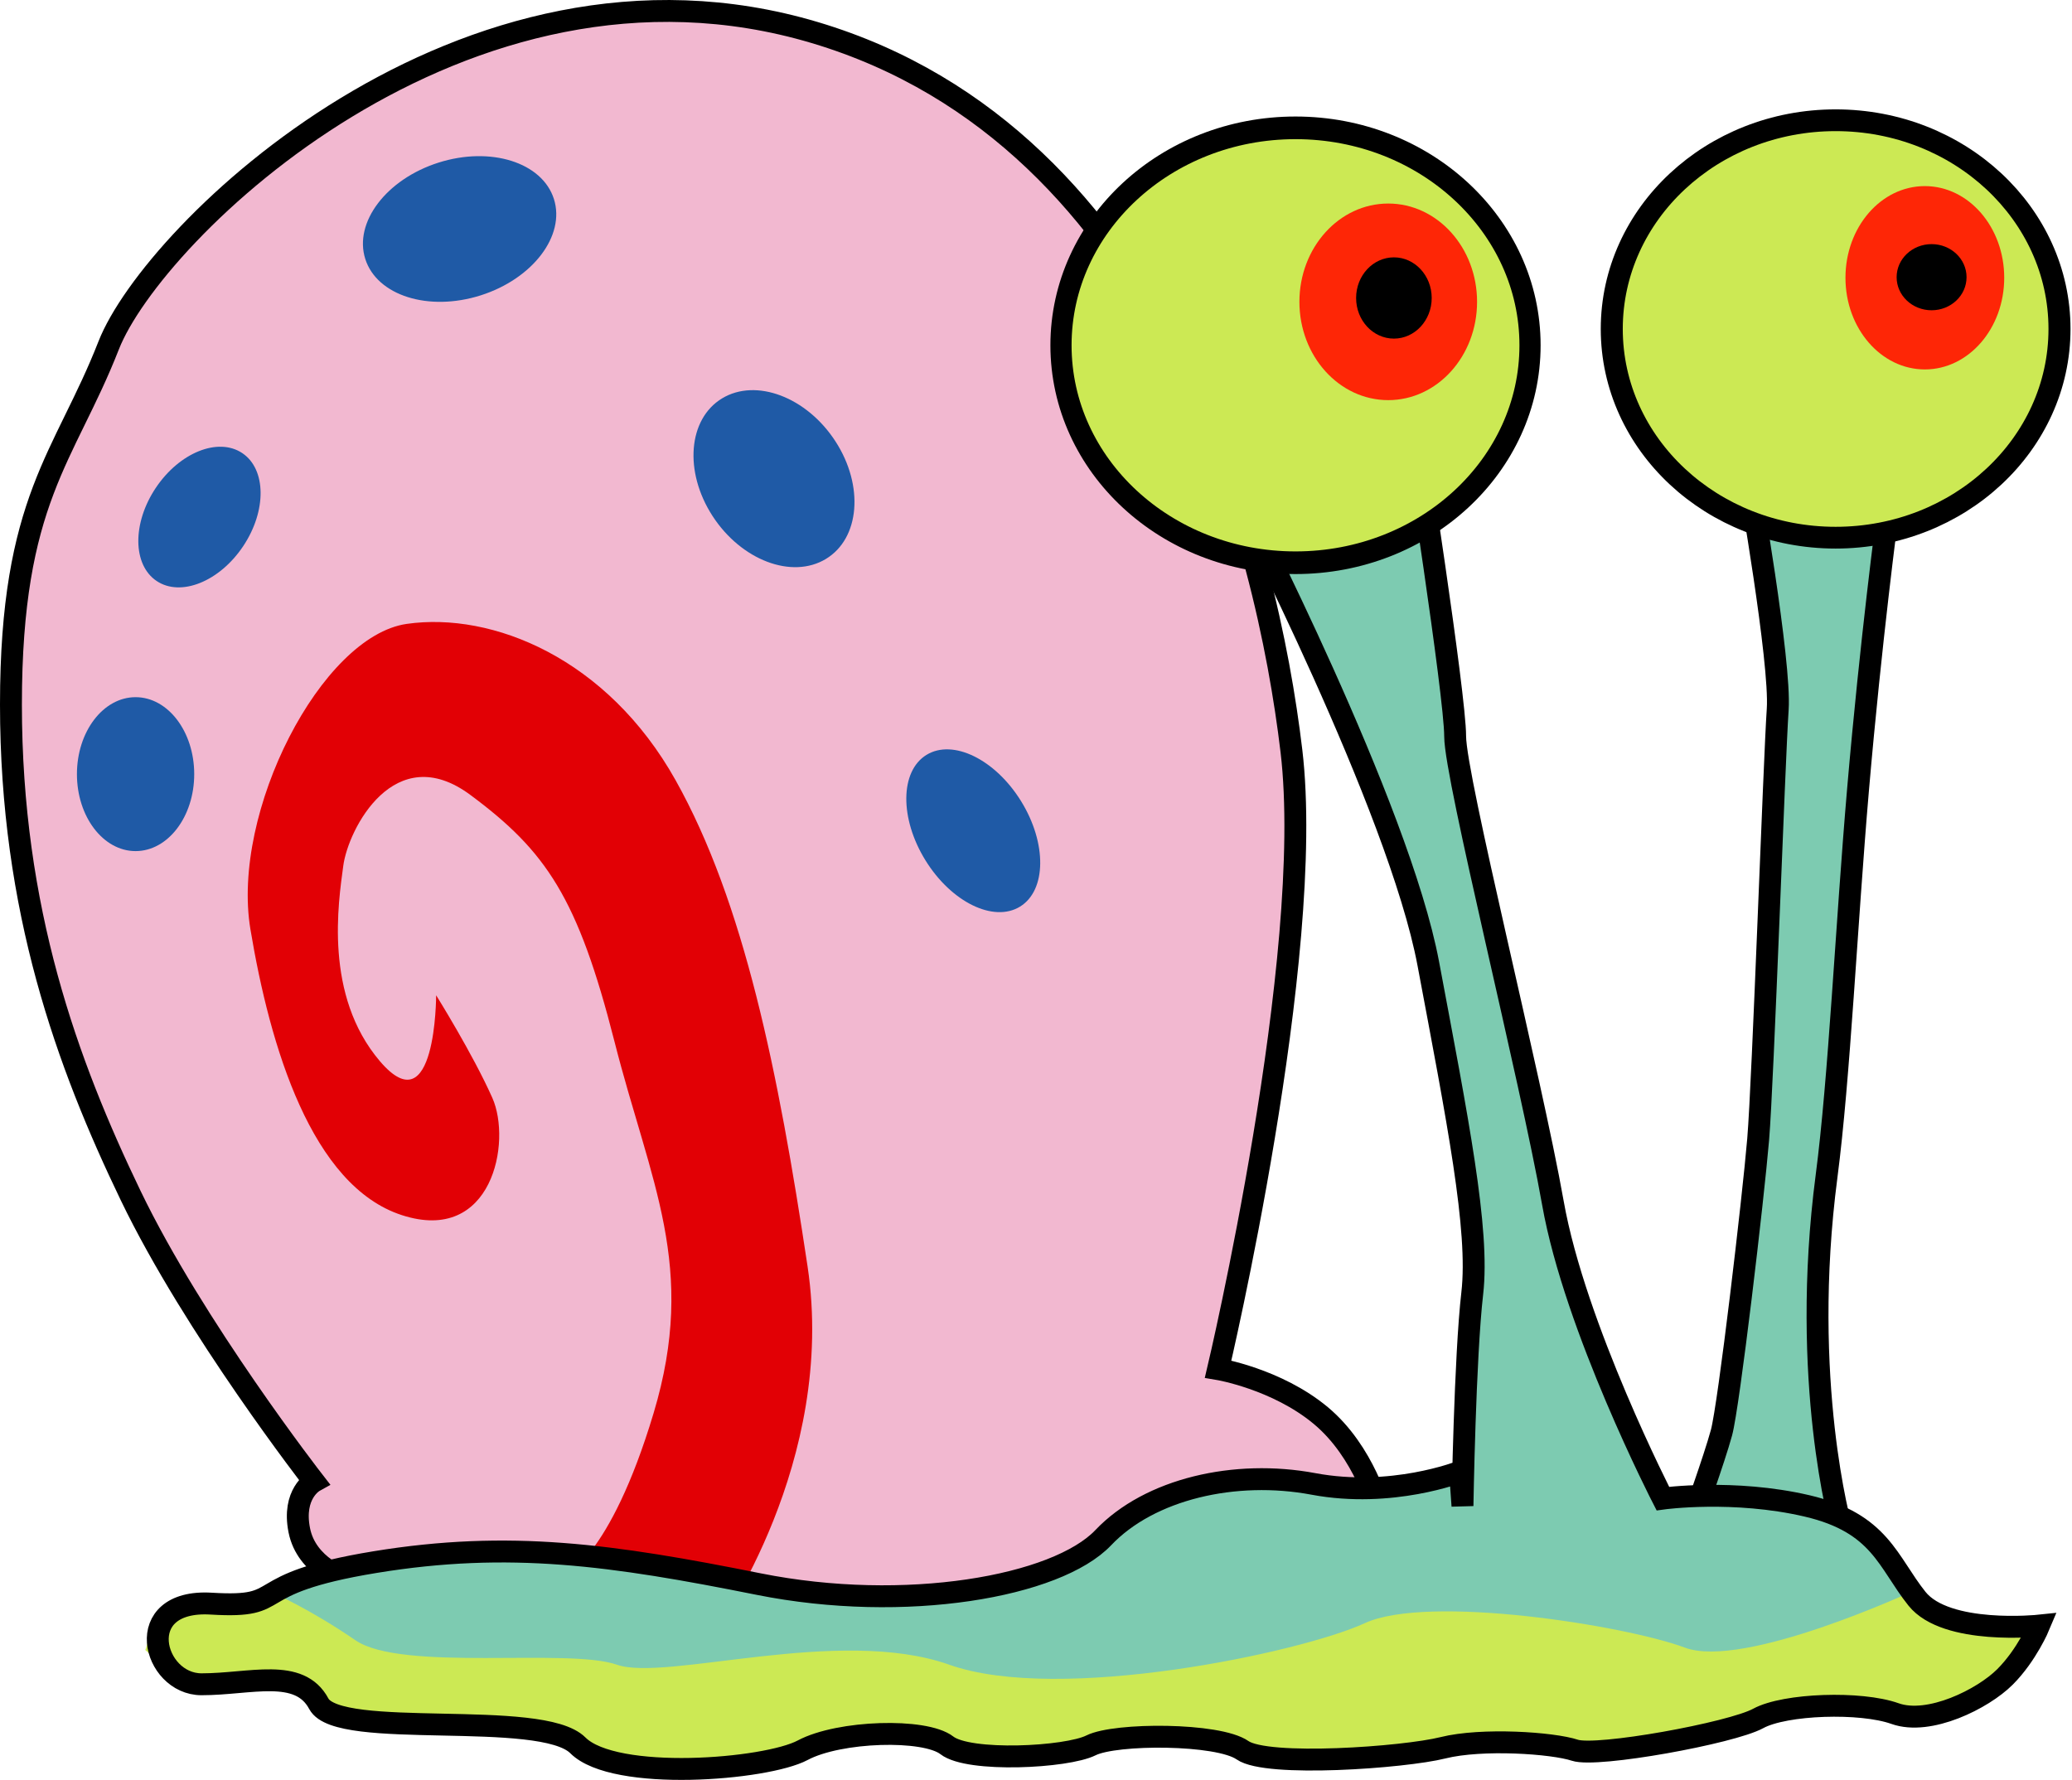 <?xml version="1.0" encoding="UTF-8" standalone="no"?>
<!-- Created with Inkscape (http://www.inkscape.org/) -->

<svg
   xmlns:dc="http://purl.org/dc/elements/1.1/"
   xmlns:cc="http://creativecommons.org/ns#"
   xmlns:rdf="http://www.w3.org/1999/02/22-rdf-syntax-ns#"
   xmlns:svg="http://www.w3.org/2000/svg"
   xmlns="http://www.w3.org/2000/svg"
   xmlns:sodipodi="http://sodipodi.sourceforge.net/DTD/sodipodi-0.dtd"
   xmlns:inkscape="http://www.inkscape.org/namespaces/inkscape"
   width="302.825"
   height="260.173"
   id="svg2"
   version="1.1"
   inkscape:version="0.48.0 r9654"
   sodipodi:docname="Gary.svg"
   style="display:inline">
  <defs
     id="defs4" />
  <sodipodi:namedview
     id="base"
     pagecolor="#ffffff"
     bordercolor="#666666"
     borderopacity="1.0"
     inkscape:pageopacity="0.0"
     inkscape:pageshadow="2"
     inkscape:zoom="1.7680551"
     inkscape:cx="151.41231"
     inkscape:cy="130.08645"
     inkscape:document-units="px"
     inkscape:current-layer="layer5"
     showgrid="false"
     inkscape:window-width="1152"
     inkscape:window-height="678"
     inkscape:window-x="0"
     inkscape:window-y="0"
     inkscape:window-maximized="0"
     fit-margin-top="0"
     fit-margin-left="0"
     fit-margin-right="0"
     fit-margin-bottom="0" />
  <g
     inkscape:groupmode="layer"
     id="layer4"
     inkscape:label="Shell"
     style="display:inline"
     transform="translate(-220.543,-335.811)">
    <path
       style="fill:#f2b8d0;fill-opacity:1;stroke:#000000;stroke-width:3.2;stroke-linecap:butt;stroke-linejoin:miter;stroke-miterlimit:4;stroke-opacity:1;stroke-dasharray:none"
       d="m 356.786,576.291 38.571,-11.071 26.786,-8.571 c 0,0 -2.143,-8.571 -8.571,-13.929 -6.429,-5.357 -15,-6.786 -15,-6.786 0,0 14.286,-60.357 10.714,-90.357 -3.571,-30 -18.214,-89.643 -69.643,-105 -51.429,-15.357 -96.786,29.286 -103.214,45.714 -6.429,16.429 -14.286,22.5 -14.286,52.5 0,30 8.214,52.5 17.5,71.786 9.286,19.286 26.786,41.786 26.786,41.786 0,0 -3.214,1.786 -2.143,7.143 1.071,5.357 6.786,7.143 6.786,7.143 3.673,13.869 67.263,8.66 85.714,9.643 z"
       id="path3772"
       inkscape:connector-curvature="0"
       sodipodi:nodetypes="cccscssssscscc" />
    <path
       style="fill:#e20005;fill-opacity:1;stroke:none"
       d="m 325.357,573.791 c 0,0 17.5,-24.286 13.214,-52.857 -4.286,-28.571 -9.286,-53.214 -19.286,-71.071 -10,-17.857 -26.786,-24.643 -39.286,-22.857 -12.5,1.786 -25.714,27.5 -22.857,44.643 2.857,17.143 8.929,37.5 22.143,41.786 13.214,4.286 16.071,-10.714 13.214,-17.143 -2.857,-6.429 -8.214,-15 -8.214,-15 0,0 0,19.286 -8.214,9.643 -8.214,-9.643 -6.071,-23.214 -5.357,-28.571 0.714,-5.357 7.5,-18.571 18.571,-10.357 11.071,8.214 15.714,15 21.071,36.071 5.252,20.658 12.143,32.857 5.714,54.286 -6.429,21.429 -13.214,23.929 -13.214,23.929 z"
       id="path3776"
       inkscape:connector-curvature="0"
       sodipodi:nodetypes="csssssscssssscc" />
    <path
       sodipodi:type="arc"
       style="fill:#1f5aa6;fill-opacity:1;stroke:none"
       id="path3778"
       sodipodi:cx="360.71429"
       sodipodi:cy="459.32648"
       sodipodi:rx="8.2142859"
       sodipodi:ry="13.75"
       d="m 368.929,459.326 c 0,7.594 -3.678,13.75 -8.214,13.75 -4.537,0 -8.214,-6.156 -8.214,-13.75 0,-7.594 3.678,-13.75 8.214,-13.75 4.537,0 8.214,6.156 8.214,13.75 z"
       transform="matrix(0.851,-0.526,0.498,0.806,-172.927,276.763)" />
    <path
       sodipodi:type="arc"
       style="fill:#1f5aa6;fill-opacity:1;stroke:none"
       id="path3780"
       sodipodi:cx="333.75"
       sodipodi:cy="407.89789"
       sodipodi:rx="11.25"
       sodipodi:ry="15.178572"
       d="m 345,407.898 c 0,8.383 -5.037,15.179 -11.25,15.179 -6.213,0 -11.25,-6.796 -11.25,-15.179 0,-8.383 5.037,-15.179 11.25,-15.179 6.213,0 11.25,6.796 11.25,15.179 z"
       transform="matrix(0.799,-0.484,0.5,0.773,-136.953,252.008)" />
    <path
       sodipodi:type="arc"
       style="fill:#1f5aa6;fill-opacity:1;stroke:none"
       id="path3782"
       sodipodi:cx="288.03571"
       sodipodi:cy="370.04074"
       sodipodi:rx="14.464286"
       sodipodi:ry="10.178572"
       d="m 302.5,370.041 c 0,5.621 -6.476,10.179 -14.464,10.179 -7.988,0 -14.464,-4.557 -14.464,-10.179 0,-5.621 6.476,-10.179 14.464,-10.179 7.988,0 14.464,4.557 14.464,10.179 z"
       transform="matrix(0.953,-0.303,0.303,0.953,-98.907,103.909)" />
    <path
       sodipodi:type="arc"
       style="fill:#1f5aa6;fill-opacity:1;stroke:none"
       id="path3784"
       sodipodi:cx="248.39285"
       sodipodi:cy="412.89789"
       sodipodi:rx="7.6785712"
       sodipodi:ry="11.25"
       d="m 256.071,412.898 c 0,6.213 -3.438,11.25 -7.679,11.25 -4.241,0 -7.679,-5.037 -7.679,-11.25 0,-6.213 3.438,-11.25 7.679,-11.25 4.241,0 7.679,5.037 7.679,11.25 z"
       transform="matrix(0.831,0.556,-0.556,0.831,272.852,-69.834)" />
    <path
       sodipodi:type="arc"
       style="fill:#1f5aa6;fill-opacity:1;stroke:none"
       id="path3786"
       sodipodi:cx="238.92857"
       sodipodi:cy="450.75504"
       sodipodi:rx="8.5714283"
       sodipodi:ry="11.25"
       d="m 247.5,450.755 c 0,6.213 -3.838,11.25 -8.571,11.25 -4.734,0 -8.571,-5.037 -8.571,-11.25 0,-6.213 3.838,-11.25 8.571,-11.25 4.734,0 8.571,5.037 8.571,11.25 z"
       transform="translate(1.429,-1.786)" />
  </g>
  <g
     inkscape:groupmode="layer"
     id="layer3"
     inkscape:label="BackEye"
     transform="translate(-220.543,-335.811)">
    <path
       style="fill:#7dcbb1;fill-opacity:1;stroke:#000000;stroke-width:3.2;stroke-linecap:butt;stroke-linejoin:miter;stroke-miterlimit:4;stroke-opacity:1;stroke-dasharray:none;display:inline"
       d="m 476.071,405.576 c 0,0 4.756,27.01 4.286,33.929 -0.523,7.692 -2.139,54.29 -2.857,62.857 -0.718,8.571 -4.286,38.929 -5.357,42.857 -1.071,3.929 -4.286,12.857 -4.286,12.857 l 21.786,1.071 c 0,0 -6.071,-21.429 -2.143,-51.429 1.864,-14.237 2.899,-36.758 4.597,-56.494 1.88,-21.853 4.332,-40.292 4.332,-40.292 -9.067,-5.843 -10.352,-6.127 -20.357,-5.357 z"
       id="path3768"
       inkscape:connector-curvature="0"
       sodipodi:nodetypes="csssccsscc" />
  </g>
  <g
     inkscape:groupmode="layer"
     id="layer2"
     inkscape:label="BodyFill"
     style="display:inline"
     transform="translate(-220.543,-335.811)">
    <path
       style="fill:#7dcbb1;fill-opacity:1;stroke:none"
       d="m 401.786,408.791 c 0,0 23.214,45 27.5,67.857 4.286,22.857 7.5,38.929 6.429,48.214 -1.071,9.286 -1.429,31.071 -1.429,31.071 l 0.357,-5 c 0,0 -10.714,3.929 -22.143,1.786 -11.429,-2.143 -23.929,0.714 -30.714,7.857 C 375,567.719 352.857,571.648 331.429,567.362 310,563.076 295,560.934 275.357,564.148 c -19.643,3.214 -12.143,6.786 -23.929,6.071 -11.786,-0.714 -8.571,11.786 -1.429,11.786 7.143,0 14.286,-2.5 17.143,2.857 2.857,5.357 32.5,0.714 37.857,6.071 5.357,5.357 27.5,3.571 32.857,0.714 5.357,-2.857 17.857,-3.214 21.071,-0.714 3.214,2.5 17.5,1.786 21.071,0 3.571,-1.786 18.571,-1.786 22.143,0.714 3.571,2.5 23.571,1.071 29.286,-0.357 5.714,-1.429 16.071,-0.714 19.286,0.357 3.214,1.071 22.857,-2.5 26.786,-4.643 3.929,-2.143 15,-2.5 20,-0.714 5,1.786 12.857,-2.143 16.071,-5.357 3.214,-3.214 5,-7.5 5,-7.5 0,0 -13.571,1.429 -17.857,-3.929 -4.286,-5.357 -5.357,-11.071 -16.071,-13.571 -10.714,-2.5 -21.071,-1.071 -21.071,-1.071 0,0 -12.857,-25 -16.071,-43.214 -3.214,-18.214 -14.286,-62.143 -14.286,-68.214 0,-6.071 -6.071,-45 -6.071,-45 z"
       id="path3760"
       inkscape:connector-curvature="0" />
    <path
       style="fill:#cce954;fill-opacity:1;stroke:none"
       d="m 260.714,568.791 -9.643,1.786 -7.5,0.714 -1.786,5.714 6.071,5.357 13.214,-1.429 5,3.214 3.929,3.214 26.429,1.071 8.214,3.571 16.429,2.857 14.643,-2.143 11.429,-3.214 7.5,0 10,3.571 10,-1.071 13.571,-2.857 12.857,1.786 10.714,2.5 13.571,-1.429 10,-1.071 7.5,-0.714 8.929,2.143 20,-3.571 9.643,-2.857 7.857,-1.071 8.571,1.786 7.143,-0.714 7.857,-3.929 6.429,-8.929 -12.857,-0.357 L 500,568.434 c 0,0 -24.643,11.429 -33.214,8.214 -8.571,-3.214 -37.5,-7.857 -46.786,-3.571 -9.286,4.286 -44.643,11.786 -60.714,6.071 -16.071,-5.714 -41.429,2.5 -48.571,0 -7.143,-2.5 -31.429,1.071 -38.214,-3.571 -6.786,-4.643 -11.786,-6.786 -11.786,-6.786 z"
       id="path3766"
       inkscape:connector-curvature="0" />
  </g>
  <g
     inkscape:label="BodyBorder"
     id="g3762"
     inkscape:groupmode="layer"
     style="display:inline"
     transform="translate(-220.543,-335.811)">
    <path
       inkscape:connector-curvature="0"
       id="path3764"
       d="m 401.786,408.791 c 0,0 23.214,45 27.5,67.857 4.286,22.857 7.5,38.929 6.429,48.214 -1.071,9.286 -1.429,31.071 -1.429,31.071 l -0.357,-5 c 0,0 -10,3.929 -21.429,1.786 -11.429,-2.143 -23.929,0.714 -30.714,7.857 C 375,567.719 352.857,571.648 331.429,567.362 310,563.076 295,560.934 275.357,564.148 c -19.643,3.214 -12.143,6.786 -23.929,6.071 -11.786,-0.714 -8.571,11.786 -1.429,11.786 7.143,0 14.286,-2.5 17.143,2.857 2.857,5.357 32.5,0.714 37.857,6.071 5.357,5.357 27.5,3.571 32.857,0.714 5.357,-2.857 17.857,-3.214 21.071,-0.714 3.214,2.5 17.5,1.786 21.071,0 3.571,-1.786 18.571,-1.786 22.143,0.714 3.571,2.5 23.571,1.071 29.286,-0.357 5.714,-1.429 16.071,-0.714 19.286,0.357 3.214,1.071 22.857,-2.5 26.786,-4.643 3.929,-2.143 15,-2.5 20,-0.714 5,1.786 12.857,-2.143 16.071,-5.357 3.214,-3.214 5,-7.5 5,-7.5 0,0 -13.571,1.429 -17.857,-3.929 -4.286,-5.357 -5.357,-11.071 -16.071,-13.571 -10.714,-2.5 -21.071,-1.071 -21.071,-1.071 0,0 -12.857,-25 -16.071,-43.214 -3.214,-18.214 -14.286,-62.143 -14.286,-68.214 0,-6.071 -6.071,-45 -6.071,-45 z"
       style="fill:none;stroke:#000000;stroke-width:3.2;stroke-linecap:butt;stroke-linejoin:miter;stroke-miterlimit:4;stroke-opacity:1;stroke-dasharray:none"
       sodipodi:nodetypes="cssccssssssssssssssssscsscsscc" />
  </g>
  <g
     inkscape:groupmode="layer"
     id="layer5"
     inkscape:label="Eyes"
     style="display:inline"
     transform="translate(-220.543,-335.811)">
    <path
       sodipodi:type="arc"
       style="fill:#cce954;fill-opacity:1;stroke:#000000;stroke-width:3.384;stroke-miterlimit:4;stroke-dasharray:none"
       id="path3789"
       sodipodi:cx="409.64285"
       sodipodi:cy="387.00504"
       sodipodi:rx="37.5"
       sodipodi:ry="32.5"
       d="m 447.143,387.005 c 0,17.949 -16.789,32.5 -37.5,32.5 -20.711,0 -37.5,-14.551 -37.5,-32.5 0,-17.949 16.789,-32.5 37.5,-32.5 20.711,0 37.5,14.551 37.5,32.5 z"
       transform="matrix(0.914,0,0,0.978,35.469,7.791)" />
    <path
       sodipodi:type="arc"
       style="fill:#cce954;fill-opacity:1;stroke:#000000;stroke-width:3.124;stroke-miterlimit:4;stroke-dasharray:none"
       id="path3813"
       sodipodi:cx="490.0029"
       sodipodi:cy="384.61584"
       sodipodi:rx="31.764563"
       sodipodi:ry="29.969173"
       d="m 521.767,384.616 c 0,16.552 -14.221,29.969 -31.765,29.969 -17.543,0 -31.765,-13.418 -31.765,-29.969 0,-16.552 14.221,-29.969 31.765,-29.969 17.543,0 31.765,13.418 31.765,29.969 z"
       transform="matrix(1.03,0,0,1.018,-15.88,-7.642)" />
    <path
       sodipodi:type="arc"
       style="fill:#fe2606;fill-opacity:1;stroke:none"
       id="path3815"
       sodipodi:cx="422.60678"
       sodipodi:cy="380.05832"
       sodipodi:rx="12.982038"
       sodipodi:ry="14.086893"
       d="m 435.589,380.058 c 0,7.78 -5.812,14.087 -12.982,14.087 -7.17,0 -12.982,-6.307 -12.982,-14.087 0,-7.78 5.812,-14.087 12.982,-14.087 7.17,0 12.982,6.307 12.982,14.087 z"
       transform="matrix(1,0,0,1.02,0.829,-7.728)" />
    <path
       sodipodi:type="arc"
       style="fill:#fe2606;fill-opacity:1;stroke:none"
       id="path3817"
       sodipodi:cx="502.2944"
       sodipodi:cy="377.29617"
       sodipodi:rx="11.18665"
       sodipodi:ry="12.429611"
       d="m 513.481,377.296 c 0,6.865 -5.008,12.43 -11.187,12.43 -6.178,0 -11.187,-5.565 -11.187,-12.43 0,-6.865 5.008,-12.43 11.187,-12.43 6.178,0 11.187,5.565 11.187,12.43 z"
       transform="matrix(1.037,0,0,1.078,-19.018,-30.312)" />
    <path
       sodipodi:type="arc"
       style="fill:#000000;fill-opacity:1;stroke:none"
       id="path3819"
       sodipodi:cx="424.26407"
       sodipodi:cy="379.36777"
       sodipodi:rx="5.524272"
       sodipodi:ry="5.938592"
       d="m 429.788,379.368 c 0,3.28 -2.473,5.939 -5.524,5.939 -3.051,0 -5.524,-2.659 -5.524,-5.939 0,-3.28 2.473,-5.939 5.524,-5.939 3.051,0 5.524,2.659 5.524,5.939 z" />
    <path
       sodipodi:type="arc"
       style="fill:#000000;fill-opacity:1;stroke:none"
       id="path3821"
       sodipodi:cx="502.84683"
       sodipodi:cy="376.32944"
       sodipodi:rx="5.1099515"
       sodipodi:ry="4.8337379"
       d="m 507.957,376.329 c 0,2.67 -2.288,4.834 -5.11,4.834 -2.822,0 -5.11,-2.164 -5.11,-4.834 0,-2.67 2.288,-4.834 5.11,-4.834 2.822,0 5.11,2.164 5.11,4.834 z" />
  </g>
</svg>
